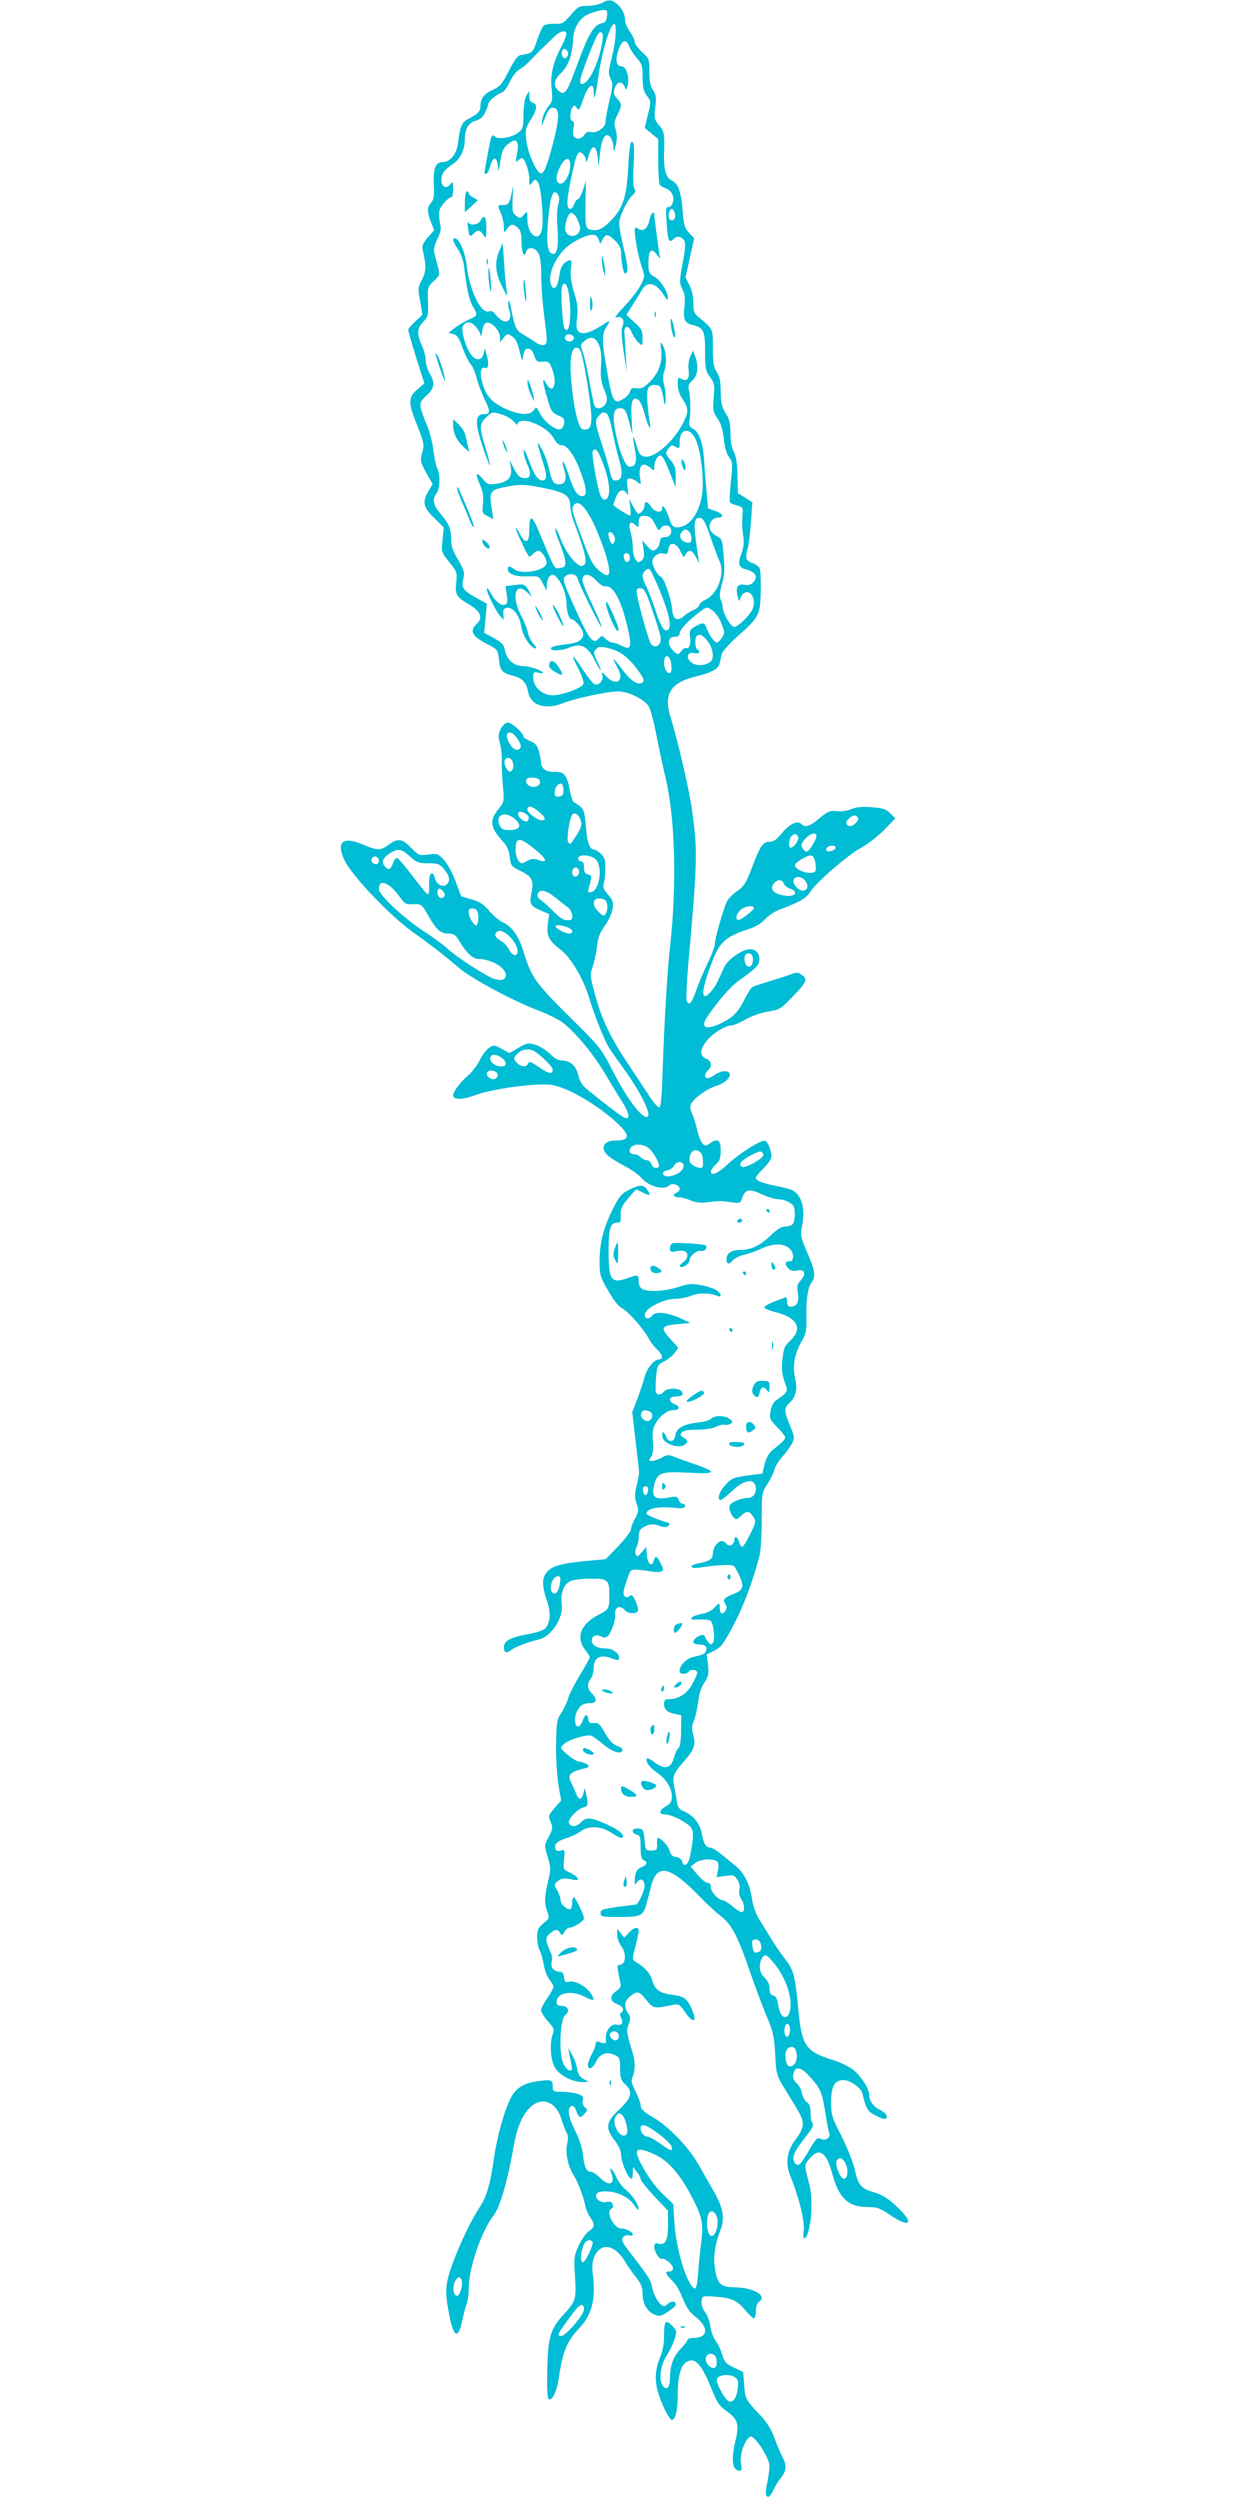 <?xml version="1.0" standalone="no"?>
<!DOCTYPE svg PUBLIC "-//W3C//DTD SVG 20010904//EN"
 "http://www.w3.org/TR/2001/REC-SVG-20010904/DTD/svg10.dtd">
<svg version="1.0" xmlns="http://www.w3.org/2000/svg"
 width="640pt" height="1280pt" viewBox="0 0 640 1280"
 preserveAspectRatio="xMidYMid meet">
<g transform="translate(0,1280) scale(0.1,-0.1)"
fill="#00bcd4" stroke="none">
<path d="M3080 12784 c-14 -7 -46 -14 -72 -14 -43 0 -49 -4 -86 -47 -37 -43
-44 -46 -83 -45 -23 1 -48 -3 -55 -9 -7 -6 -22 -39 -34 -75 -22 -65 -24 -67
-85 -76 -14 -2 -33 -28 -60 -81 -34 -68 -46 -81 -82 -97 -44 -20 -63 -44 -63
-83 0 -27 -14 -41 -62 -66 -34 -17 -42 -35 -53 -125 -8 -56 -40 -96 -79 -96
-36 0 -48 -30 -45 -115 3 -58 0 -78 -14 -93 -21 -23 -21 -45 -1 -99 l17 -42
-33 -37 c-25 -29 -30 -43 -26 -63 19 -79 18 -110 -3 -152 -21 -39 -22 -46 -10
-111 l12 -70 -36 -33 c-20 -19 -37 -38 -37 -44 0 -9 32 -116 67 -225 l16 -49
-36 -31 c-48 -40 -48 -68 0 -187 34 -86 36 -95 25 -136 -12 -42 -10 -47 20
-103 l33 -58 -24 -42 c-30 -53 -23 -79 36 -136 l45 -44 -6 -63 c-7 -63 -7 -63
34 -115 40 -50 41 -54 36 -104 -7 -63 0 -74 69 -115 57 -34 69 -67 35 -98 -38
-35 -23 -64 57 -104 50 -25 53 -30 58 -82 5 -52 16 -64 68 -78 52 -13 72 -34
81 -84 13 -68 86 -93 176 -58 67 26 230 61 286 61 51 0 134 -41 156 -77 9 -16
26 -80 38 -143 12 -63 33 -160 46 -215 51 -207 60 -555 25 -869 -14 -119 -30
-392 -38 -633 -5 -146 -9 -193 -19 -193 -7 0 -34 33 -59 73 -26 39 -69 104
-94 142 -99 146 -145 245 -181 387 -19 71 -19 80 -5 120 8 24 18 70 22 103 5
45 14 71 41 107 19 27 36 65 39 86 4 33 1 44 -25 73 -22 25 -27 39 -21 54 4
11 8 45 8 76 1 46 -3 59 -22 77 -13 12 -28 22 -34 22 -24 0 -37 35 -43 117 -6
72 -11 89 -29 104 -12 10 -26 19 -32 21 -6 2 -15 28 -21 58 -14 82 -30 101
-80 98 -42 -2 -68 17 -68 51 0 9 -5 33 -11 54 -8 30 -18 42 -45 53 -19 8 -34
18 -34 23 0 18 -59 71 -79 71 -13 0 -26 -12 -37 -31 -13 -26 -14 -39 -5 -73 7
-22 11 -63 10 -91 -1 -27 2 -86 6 -130 7 -79 7 -80 -24 -119 -47 -58 -41 -95
28 -169 17 -18 27 -43 31 -75 5 -44 8 -48 52 -70 61 -28 72 -50 60 -109 -13
-60 -8 -71 45 -94 l45 -19 -7 -49 c-8 -61 4 -87 65 -133 53 -40 121 -155 149
-256 19 -63 65 -183 92 -234 6 -13 40 -61 74 -108 110 -150 171 -287 112 -254
-35 20 -102 117 -159 229 -60 118 -63 122 -223 280 -173 171 -195 202 -235
334 -24 79 -62 131 -108 150 -16 7 -45 32 -66 56 -29 35 -49 48 -91 60 l-54
16 -28 76 c-16 43 -42 91 -60 110 -29 32 -34 34 -80 28 -46 -6 -49 -5 -88 34
-45 47 -68 51 -115 16 -42 -31 -56 -31 -132 1 -103 43 -138 15 -95 -79 36 -77
224 -276 341 -362 123 -89 158 -116 243 -188 66 -58 288 -176 420 -225 29 -11
73 -32 98 -47 57 -33 167 -161 230 -268 27 -45 66 -110 88 -144 46 -73 46
-108 0 -77 -25 16 -79 57 -174 134 -26 20 -40 42 -48 74 -12 50 -41 76 -84 76
-18 0 -39 12 -62 35 -19 19 -53 39 -74 46 -36 11 -43 9 -87 -16 l-46 -27 -40
22 c-36 20 -40 21 -63 6 -14 -9 -36 -38 -49 -65 -14 -27 -40 -61 -58 -76 -39
-33 -78 -84 -78 -102 0 -26 48 -25 117 1 84 31 302 61 382 52 73 -9 208 -83
314 -172 97 -83 101 -114 13 -114 -57 0 -74 -40 -33 -77 12 -11 50 -35 85 -53
35 -18 74 -46 87 -62 37 -43 115 -64 142 -37 14 14 53 2 53 -17 0 -8 -7 -17
-15 -20 -23 -9 -18 -24 9 -24 13 0 41 -7 62 -16 25 -11 52 -14 83 -10 59 8 76
8 129 0 40 -6 43 -5 53 25 15 42 37 46 100 16 30 -14 67 -25 82 -25 30 0 67
-16 79 -34 12 -18 9 -81 -4 -94 -7 -7 -24 -12 -39 -12 -19 0 -42 -15 -77 -49
-51 -49 -97 -71 -155 -71 -42 0 -67 -17 -67 -45 0 -30 11 -32 34 -6 10 10 34
22 54 26 20 4 60 18 88 31 70 33 130 29 156 -10 15 -21 9 -57 -8 -54 -24 4
-28 -17 -8 -36 11 -12 25 -15 45 -11 39 9 49 -18 19 -50 -18 -20 -21 -30 -15
-65 8 -45 -5 -70 -36 -70 -14 0 -19 7 -19 26 0 14 -3 24 -7 22 -5 -2 -32 -12
-61 -23 -28 -11 -51 -24 -49 -30 2 -5 28 -16 57 -23 113 -28 142 -84 76 -146
-29 -27 -34 -39 -40 -96 -5 -49 -2 -77 11 -114 19 -53 21 -50 -44 -96 -13 -9
-24 -31 -28 -55 -6 -38 -3 -44 34 -82 23 -23 41 -46 41 -52 0 -11 -12 -24 -63
-64 -19 -15 -33 -39 -42 -72 l-12 -50 -78 -10 c-70 -10 -81 -14 -111 -48 -32
-35 -45 -77 -24 -77 5 0 30 20 56 44 67 65 124 70 124 12 0 -28 -18 -46 -47
-46 -26 0 -75 -20 -85 -35 -9 -13 0 -45 18 -64 12 -13 17 -12 37 7 30 28 43
28 63 -3 16 -24 15 -28 -15 -90 -18 -36 -36 -65 -41 -65 -5 0 -12 11 -16 25
-7 26 -24 35 -24 11 0 -24 -26 -38 -40 -21 -7 8 -18 15 -25 15 -20 0 -45 -35
-45 -63 0 -29 -17 -41 -72 -51 -54 -10 -49 -30 5 -22 80 13 162 17 173 9 6 -4
20 -29 31 -54 24 -53 18 -71 -29 -89 -52 -21 -59 -29 -45 -51 9 -14 9 -24 1
-37 -14 -22 -29 -14 -29 16 1 28 -3 28 -29 -1 -13 -14 -39 -27 -63 -30 -22 -4
-45 -12 -51 -19 -8 -10 0 -12 36 -10 26 1 52 -1 59 -5 16 -11 26 -95 13 -113
-9 -13 -12 -13 -25 4 -8 10 -16 24 -18 30 -5 16 -57 -10 -57 -29 0 -10 10 -15
29 -15 33 0 44 -11 35 -34 -6 -15 -13 -18 -66 -30 -53 -12 -95 -86 -49 -86 11
0 23 5 26 10 9 15 45 12 45 -4 0 -7 -12 -34 -26 -60 -27 -48 -71 -76 -120 -76
-19 0 -24 -5 -24 -24 0 -29 17 -44 58 -52 l30 -6 -1 -79 c0 -53 -5 -83 -14
-90 -7 -6 -18 -29 -23 -50 -15 -53 -47 -61 -96 -24 -19 15 -38 25 -41 22 -11
-12 10 -44 47 -70 50 -33 80 -81 80 -125 0 -26 -6 -36 -30 -50 -37 -21 -39
-42 -5 -42 36 0 122 -46 136 -71 11 -21 9 -56 -8 -143 -9 -44 -31 -59 -40 -28
-3 13 -15 22 -31 24 -18 2 -28 11 -33 31 -7 25 -44 66 -60 67 -4 0 -6 -15 -5
-32 1 -30 -2 -33 -29 -33 -29 0 -30 2 -35 55 -5 51 -7 55 -32 58 -33 4 -40
-23 -8 -31 17 -4 20 -14 20 -65 0 -44 4 -61 15 -66 22 -8 18 -25 -9 -35 -26
-10 -36 -30 -36 -69 0 -24 1 -25 13 -7 18 23 37 11 37 -23 0 -22 -31 -89 -42
-93 -2 0 -43 -6 -93 -12 -79 -11 -90 -14 -90 -32 0 -19 7 -20 97 -20 110 0
123 6 139 71 6 21 16 60 22 85 31 121 96 107 252 -54 33 -34 79 -77 103 -95
58 -45 87 -100 148 -276 28 -83 69 -191 90 -241 33 -79 38 -103 43 -195 6
-103 7 -107 51 -178 84 -136 90 -147 90 -178 0 -20 -12 -46 -35 -76 -47 -60
-56 -123 -27 -193 42 -102 74 -234 67 -275 -8 -49 9 -54 23 -7 20 64 22 181 6
243 -27 99 -27 99 1 132 50 59 86 34 117 -80 32 -121 81 -168 178 -168 50 0
64 -5 116 -40 107 -72 128 -44 34 44 -44 41 -75 60 -114 71 -68 20 -82 36 -99
115 -8 36 -38 112 -67 170 -50 97 -54 110 -55 176 0 81 18 114 63 114 36 0 91
-40 98 -70 17 -75 27 -91 64 -110 47 -24 60 -25 60 -5 0 9 -15 23 -34 32 -33
15 -56 48 -56 79 0 29 -40 92 -77 123 -21 18 -66 40 -100 51 -151 47 -168 71
-187 275 -16 167 -23 190 -69 248 -18 23 -48 67 -67 98 -19 32 -48 78 -63 103
-17 27 -32 69 -37 104 -10 73 -38 130 -83 168 -86 72 -117 94 -130 94 -22 0
-35 21 -43 69 -8 51 -43 96 -90 116 -26 11 -34 21 -38 49 -3 20 -9 53 -13 73
-11 57 -6 71 38 122 63 71 73 96 59 146 -9 34 -9 48 3 77 8 19 18 63 22 96 4
40 16 75 32 98 21 32 23 43 18 90 l-7 53 40 20 c35 18 48 36 99 133 52 99 97
220 132 354 6 23 11 104 11 181 0 137 0 140 30 186 16 26 33 59 36 75 4 15 22
44 40 64 18 20 40 51 49 67 14 29 14 34 -10 91 -30 71 -31 91 -6 114 36 32 45
72 32 129 -15 63 -3 127 35 192 20 35 24 54 23 111 -3 94 6 159 25 186 24 33
20 60 -21 155 -35 82 -36 87 -25 143 16 89 -7 160 -58 179 -14 5 -52 14 -85
21 -66 13 -95 26 -95 40 0 5 18 27 40 49 22 22 40 48 40 59 0 32 -21 82 -35
82 -25 0 -130 -66 -185 -117 -55 -52 -90 -67 -90 -40 0 7 11 23 25 35 20 18
25 31 25 72 0 55 -15 64 -57 35 -19 -13 -23 -13 -36 0 -8 8 -20 38 -27 67 -6
29 -18 68 -26 85 -11 24 -12 38 -5 52 17 31 83 78 130 92 50 15 84 55 60 70
-16 10 -44 3 -74 -17 -11 -8 -25 -14 -32 -14 -18 0 -16 25 2 40 23 19 18 49
-10 60 -35 13 -32 51 7 95 32 38 95 75 124 75 10 0 42 14 72 31 31 17 81 35
116 40 58 9 64 13 130 82 70 73 74 86 33 111 -12 8 -26 7 -49 -3 -18 -7 -67
-23 -109 -35 -41 -13 -81 -26 -87 -30 -7 -4 -24 -31 -38 -59 -34 -68 -59 -94
-116 -123 -84 -42 -117 -27 -74 34 58 84 115 149 156 179 88 64 100 75 106 98
9 35 -12 65 -44 65 -42 0 -116 -51 -135 -94 -9 -20 -24 -51 -32 -70 -18 -37
-51 -76 -65 -76 -18 0 -10 49 25 146 46 130 73 156 201 198 31 10 64 30 82 50
17 19 52 42 79 51 96 35 132 57 153 91 31 48 195 190 260 224 30 16 82 56 115
89 l59 61 -26 26 c-22 22 -38 27 -95 31 -48 4 -79 1 -105 -10 -21 -9 -52 -13
-75 -10 -33 4 -44 -1 -87 -36 -49 -42 -73 -50 -93 -30 -20 20 -60 1 -99 -46
-28 -34 -43 -45 -65 -45 -33 0 -48 -22 -94 -145 -25 -65 -37 -84 -69 -106 -21
-14 -45 -38 -53 -52 -18 -36 -63 -191 -63 -220 0 -12 -16 -56 -36 -97 -20 -41
-47 -104 -59 -140 -23 -66 -38 -83 -49 -54 -4 9 0 94 8 188 47 534 48 573 21
775 -13 104 -71 356 -115 501 -31 106 6 164 124 194 91 22 125 41 131 71 3 14
8 35 11 48 3 12 38 51 78 87 113 100 119 112 121 233 1 56 -1 109 -6 118 -5 9
-22 22 -39 27 -32 12 -36 26 -21 78 5 17 12 76 16 131 l7 101 -37 24 -37 23
-2 90 c-1 62 -7 100 -19 122 -11 20 -17 55 -17 95 0 49 -5 72 -25 103 -20 32
-24 54 -25 110 0 53 -5 77 -20 100 -16 25 -20 47 -20 123 0 101 2 96 -74 159
-22 18 -26 30 -26 73 0 31 -8 66 -20 90 l-20 39 22 101 22 100 -26 28 c-21 22
-27 40 -32 102 -8 108 -22 147 -55 165 -33 16 -43 54 -41 144 3 97 1 109 -26
140 -24 29 -25 36 -19 91 6 50 4 65 -11 88 -14 20 -19 45 -19 94 0 65 -1 68
-37 101 -21 19 -38 42 -38 51 0 10 -11 34 -25 54 -14 20 -25 47 -25 60 0 30
-17 63 -44 84 -25 21 -42 21 -76 2z m28 -66 c-2 -24 -9 -34 -23 -36 -46 -9
-70 -49 -140 -241 -43 -116 -56 -132 -85 -106 -29 26 -25 56 14 93 36 34 56
91 60 167 3 66 34 115 86 136 25 9 55 17 68 18 20 1 23 -3 20 -31z m44 -96
c-1 -27 -11 -83 -21 -124 -17 -64 -17 -76 -5 -101 13 -24 12 -37 -6 -113 -11
-47 -20 -96 -20 -109 0 -28 -44 -59 -74 -51 -15 4 -25 -1 -34 -14 -14 -24 -47
-26 -56 -5 -3 8 -3 29 1 45 3 19 1 30 -6 30 -14 0 -14 50 0 70 9 13 12 13 22
-3 10 -15 15 -9 33 45 24 72 54 93 54 37 0 -56 9 -26 24 82 28 192 96 356 88
211z m-252 4 c0 -8 -10 -35 -23 -59 -44 -83 -60 -146 -53 -218 6 -61 5 -69
-18 -96 -13 -16 -27 -47 -30 -68 -3 -22 -3 -33 0 -25 29 76 38 91 58 88 31 -4
31 -49 1 -168 -32 -126 -51 -173 -67 -168 -23 7 -66 106 -73 168 -6 54 -4 65
17 98 36 55 43 88 18 95 -14 4 -20 14 -20 34 l-1 28 -14 -25 c-9 -15 -14 -54
-15 -97 0 -64 -3 -74 -25 -91 -33 -26 -101 -38 -120 -22 -18 15 -19 13 -40
-99 -18 -99 -17 -91 -5 -91 5 0 14 18 20 40 16 58 38 48 41 -18 1 -15 5 2 10
38 7 51 15 70 35 88 49 43 66 23 49 -58 -6 -29 -5 -33 6 -22 7 6 17 12 22 12
14 0 37 -67 37 -107 0 -35 1 -36 15 -17 14 18 16 18 29 1 16 -21 31 -187 21
-240 -14 -73 -75 -31 -75 51 0 44 0 44 -17 23 -17 -20 -20 -20 -40 -6 -19 14
-21 22 -18 93 4 66 3 70 -4 30 -12 -60 -17 -68 -47 -68 -28 0 -28 2 -9 -43 8
-20 15 -51 15 -69 0 -32 0 -32 16 -10 18 26 31 28 56 5 13 -11 18 -31 18 -67
0 -58 14 -91 23 -57 7 28 42 27 61 -1 11 -16 16 -47 17 -108 0 -47 4 -119 9
-160 4 -41 12 -103 16 -137 6 -53 4 -64 -10 -69 -9 -3 -28 2 -42 12 -14 11
-43 28 -63 40 -38 21 -44 33 -63 129 -6 33 -13 52 -16 42 -2 -10 1 -31 6 -47
14 -40 -5 -68 -36 -51 -11 6 -28 21 -36 32 -9 14 -21 19 -31 15 -41 -16 -100
103 -115 231 -7 69 -39 143 -61 143 -15 0 -10 -17 15 -55 14 -20 28 -57 31
-83 14 -119 28 -181 46 -211 26 -43 25 -48 -18 -66 -20 -9 -53 -28 -72 -42
l-35 -27 24 -6 c20 -5 30 -19 48 -70 13 -36 32 -74 42 -85 10 -11 24 -42 30
-70 7 -27 25 -76 41 -109 30 -61 30 -76 0 -76 -50 0 -52 -41 -7 -175 40 -118
47 -115 11 5 -32 106 -31 119 5 154 30 28 31 28 76 15 26 -8 55 -25 65 -38 11
-13 19 -19 19 -13 0 18 32 23 69 11 54 -18 98 -50 118 -86 12 -22 25 -33 40
-33 29 0 67 -56 99 -145 30 -83 31 -115 4 -115 -25 0 -42 28 -70 113 -12 38
-25 66 -28 63 -3 -3 1 -24 8 -46 14 -44 3 -70 -30 -70 -25 0 -36 18 -49 80 -7
30 -23 75 -37 100 -20 38 -23 40 -18 15 4 -16 15 -56 26 -89 20 -61 18 -86 -5
-86 -23 0 -43 31 -70 105 -16 43 -26 60 -26 45 0 -14 8 -44 19 -68 23 -51 17
-74 -19 -70 -19 2 -32 14 -49 48 l-23 45 7 -40 c7 -50 -15 -74 -77 -82 -39 -6
-44 -3 -70 28 -33 39 -37 23 -10 -37 13 -29 17 -55 14 -91 -5 -49 -4 -52 24
-66 l29 -15 -10 65 c-12 80 -6 86 93 104 60 10 80 9 172 -9 115 -23 139 -40
139 -96 1 -17 7 -49 16 -71 67 -183 75 -221 47 -232 -25 -10 -86 65 -113 139
-13 35 -25 58 -27 51 -2 -6 8 -40 23 -75 14 -35 27 -76 28 -93 1 -26 -3 -30
-27 -33 -30 -4 -23 -16 -103 175 -41 100 -54 104 -54 16 0 -65 -20 -71 -49
-15 -11 20 -20 34 -21 30 0 -14 63 -148 70 -148 4 0 13 7 20 15 7 8 19 15 26
15 18 0 47 -45 42 -66 -7 -36 -127 -57 -164 -29 -24 18 -34 19 -34 0 0 -24 42
-39 102 -36 57 2 57 2 77 -36 l20 -38 1 31 c0 17 7 38 16 45 14 11 20 10 40
-14 23 -27 44 -84 44 -123 0 -41 13 -84 25 -84 15 0 51 -40 59 -66 9 -29 -15
-52 -59 -59 -19 -3 -51 -7 -70 -10 -19 -3 -35 -10 -35 -15 0 -15 56 -12 95 4
59 25 94 8 131 -66 13 -26 26 -48 29 -48 3 0 -5 20 -17 45 -20 42 -21 46 -6
61 14 15 23 15 65 5 60 -15 100 -46 148 -111 27 -36 35 -54 27 -62 -21 -21
-60 2 -106 64 -49 66 -59 70 -24 9 38 -66 -6 -99 -59 -43 -22 24 -25 24 -19 6
8 -26 -17 -56 -40 -47 -8 3 -35 37 -60 75 -25 39 -47 68 -49 66 -3 -2 10 -31
27 -64 17 -33 29 -67 25 -76 -8 -21 -108 -58 -158 -58 -52 0 -99 43 -99 90 0
29 2 32 25 26 14 -4 25 -4 25 -1 0 12 -70 35 -105 35 -44 0 -81 33 -90 81 -5
28 -16 39 -56 62 l-50 27 7 75 7 74 -33 18 c-96 53 -100 59 -85 123 4 18 -4
41 -29 84 -27 43 -36 70 -36 102 0 56 -10 80 -54 133 -39 46 -44 74 -21 105
18 23 20 99 4 128 -7 12 -15 53 -20 92 -4 39 -19 96 -32 126 -13 30 -28 70
-32 88 -6 30 -3 37 29 67 41 38 45 65 16 113 -11 18 -20 48 -20 66 0 19 -9 53
-20 77 -27 59 -25 88 7 121 25 27 27 34 24 104 -2 73 -2 75 30 105 32 30 32
31 20 77 -7 26 -15 58 -18 70 -3 15 3 41 16 68 19 37 21 51 13 87 -5 24 -5 52
-1 63 9 24 46 64 59 64 6 0 10 19 10 43 -1 38 -2 40 -15 23 -19 -26 -45 -13
-45 22 0 33 12 50 59 82 38 27 61 73 61 127 0 53 19 85 56 95 22 6 37 18 48
42 9 19 16 38 16 43 0 14 42 50 66 57 12 4 31 27 44 57 14 29 35 56 50 64 14
7 44 32 65 56 22 23 50 51 63 63 12 12 35 33 50 48 29 30 62 37 62 14z m177
-75 c-22 -97 -67 -181 -98 -181 -17 0 -9 33 32 139 46 117 57 137 72 122 6 -6
4 -35 -6 -80z m144 12 c5 -14 23 -41 39 -60 27 -30 30 -41 30 -99 0 -51 5 -71
22 -94 22 -30 22 -31 5 -98 l-16 -67 34 -28 35 -29 0 -111 c0 -62 4 -117 8
-123 4 -6 17 -14 30 -18 12 -4 27 -16 33 -28 14 -26 3 -68 -18 -68 -14 0 -15
-11 -10 -79 6 -93 12 -108 34 -86 18 19 42 16 56 -7 8 -11 6 -44 -8 -116 -17
-93 -17 -101 -1 -133 13 -25 15 -47 10 -91 -7 -65 1 -82 44 -93 55 -13 62 -29
62 -135 0 -87 2 -99 25 -130 23 -32 25 -40 19 -105 -5 -64 -4 -73 19 -107 18
-25 27 -57 33 -104 4 -43 14 -79 27 -95 18 -25 19 -34 9 -126 -5 -54 -8 -101
-5 -105 2 -4 18 -11 36 -16 29 -8 32 -12 29 -43 -4 -52 -3 -70 4 -117 4 -29 1
-57 -10 -86 -20 -51 -14 -72 22 -81 52 -13 66 -40 36 -69 -9 -9 -25 -14 -37
-11 -37 9 -51 -8 -42 -51 7 -35 8 -37 16 -16 19 51 69 34 69 -24 0 -26 -10
-45 -41 -79 -23 -25 -50 -45 -59 -45 -19 0 -60 71 -60 104 0 9 -5 26 -10 36
-7 14 -6 36 6 78 13 46 15 79 9 146 -6 82 -8 87 -35 101 -16 8 -31 24 -35 35
-9 29 12 60 41 60 36 0 26 21 -17 35 l-34 12 -7 84 c-5 46 -10 118 -13 159 -5
92 -25 148 -56 164 -19 10 -23 18 -19 42 7 45 6 115 -2 152 -6 27 -4 36 17 54
28 24 33 75 14 125 l-11 28 -14 -30 c-7 -16 -11 -46 -9 -65 7 -47 -6 -66 -34
-51 -20 11 -21 9 -21 -27 0 -25 9 -52 25 -76 31 -45 31 -65 4 -119 -49 -96
-144 -181 -196 -175 -23 3 -30 11 -44 58 -20 65 -23 55 -8 -23 12 -60 4 -87
-28 -87 -20 0 -51 75 -70 169 -19 95 -13 131 21 131 26 0 32 -10 51 -85 l13
-50 -4 80 c-6 89 4 117 33 99 10 -6 24 -37 33 -72 16 -63 37 -100 27 -47 -3
17 -9 62 -12 101 -7 78 3 98 47 92 19 -2 24 -12 33 -58 8 -50 10 -52 13 -21 2
19 -1 54 -7 77 -8 29 -8 51 -1 69 15 38 12 106 -6 135 -15 24 -15 24 -9 -18 8
-64 -11 -120 -56 -165 -32 -32 -44 -38 -68 -35 -24 3 -31 0 -35 -16 -3 -12
-19 -30 -37 -40 -45 -27 -54 -12 -80 139 -27 149 -28 195 -5 230 24 36 20 38
-21 10 -58 -38 -100 -50 -119 -34 -13 10 -15 25 -9 74 5 47 1 75 -16 130 -15
49 -20 84 -16 117 7 52 3 56 -30 33 -16 -11 -24 -31 -29 -65 -8 -61 -29 -84
-43 -47 -18 47 22 141 80 191 47 40 120 72 145 62 9 -3 18 -15 21 -27 6 -20 6
-20 17 2 16 33 28 33 64 -2 22 -22 32 -41 32 -63 0 -46 12 -106 20 -106 18 0
17 32 -6 126 -13 54 -24 113 -24 130 0 35 41 120 69 145 14 12 16 20 9 33 -6
11 -8 58 -4 120 4 55 3 107 -2 114 -14 20 -20 -13 -27 -148 -8 -133 -29 -192
-90 -252 -43 -43 -66 -52 -101 -44 -27 7 -28 13 -26 161 l2 90 -15 -47 c-9
-27 -20 -48 -26 -48 -5 0 -14 -11 -19 -25 -5 -14 -14 -25 -19 -25 -21 0 -21
42 0 141 23 114 34 149 47 149 15 0 32 -24 33 -44 0 -12 6 -1 12 24 17 63 40
61 47 -5 l5 -50 7 69 c9 82 30 114 54 82 8 -11 15 -34 15 -50 1 -28 2 -27 12
12 7 30 7 54 -1 79 -9 30 -8 42 9 74 24 48 24 57 -2 85 -17 18 -19 28 -12 51
12 35 36 41 50 11 10 -22 10 -22 18 10 8 37 -10 92 -30 92 -26 0 -35 25 -24
66 19 67 42 83 60 37z m-314 -29 c8 -22 -15 -44 -26 -25 -10 16 -4 41 10 41 5
0 12 -7 16 -16z m13 -580 c0 -43 -27 -94 -49 -94 -26 0 -28 37 -5 83 27 53 54
58 54 11z m-62 -202 c-6 -21 -8 -70 -4 -113 7 -87 0 -139 -20 -139 -30 0 -38
46 -28 169 11 127 26 169 50 136 9 -12 9 -26 2 -53z m597 -43 c9 -26 -10 -48
-26 -32 -12 12 -3 53 11 53 5 0 12 -9 15 -21z m-500 -29 c8 -16 15 -38 15 -48
0 -40 -51 -55 -72 -22 -14 21 8 100 27 100 8 0 21 -13 30 -30z m-43 -381 c17
-112 4 -221 -22 -180 -10 16 -20 183 -13 211 9 33 27 17 35 -31z m-473 -175
c12 -15 22 -34 22 -43 1 -9 5 2 8 24 4 27 12 41 23 43 25 5 68 -42 68 -74 l0
-26 19 23 c17 22 20 22 43 7 17 -11 28 -33 38 -75 14 -57 14 -57 19 -23 5 26
11 35 25 35 13 0 23 -11 31 -35 11 -31 15 -35 44 -32 28 3 33 -1 46 -32 32
-77 7 -145 -29 -78 -22 39 -19 8 6 -77 19 -66 25 -75 55 -88 29 -11 34 -18 31
-41 -2 -16 -10 -28 -21 -30 -25 -5 -85 43 -104 84 -16 32 -17 33 -30 14 -20
-29 -76 -25 -149 9 -68 32 -97 66 -115 133 -14 51 -7 83 16 74 17 -6 19 29 5
74 l-7 25 -8 -27 c-8 -33 -34 -37 -59 -9 -28 31 -58 129 -46 151 15 28 45 25
69 -6z m499 -51 c5 -17 -26 -29 -40 -15 -6 6 -7 15 -3 22 9 14 37 9 43 -7z
m129 -40 c10 -26 14 -58 10 -108 -3 -55 0 -80 16 -118 16 -39 18 -53 9 -72
-12 -25 -45 -34 -57 -15 -4 6 -15 60 -26 121 -11 61 -26 129 -34 152 -14 40
-14 43 6 60 34 28 58 22 76 -20z m-88 -50 c15 -57 40 -209 47 -288 7 -76 -5
-101 -43 -93 -21 4 -46 109 -58 245 -10 109 0 173 25 173 14 0 22 -11 29 -37z
m128 -301 c7 -4 19 -44 28 -87 8 -44 24 -111 35 -149 21 -74 15 -106 -19 -106
-14 0 -21 10 -26 37 -4 20 -22 84 -41 141 -39 120 -40 129 -17 154 18 20 23
21 40 10z m457 -137 c23 -54 39 -180 33 -254 -9 -110 -64 -191 -130 -191 -22
0 -28 8 -42 50 -17 50 -35 74 -35 46 0 -25 -38 -19 -56 9 -19 29 -34 32 -34 7
0 -18 -18 -42 -32 -42 -4 0 -16 17 -27 38 l-19 37 5 -42 c3 -24 3 -43 -1 -43
-9 0 -86 49 -86 55 0 3 7 21 14 40 16 38 39 45 55 18 8 -13 9 -5 4 30 -5 41
-3 47 12 47 10 0 27 -8 38 -17 20 -18 20 -17 14 20 -10 65 14 87 55 50 17 -15
18 -15 18 9 0 13 6 33 14 44 20 26 30 14 66 -77 l29 -74 1 54 c0 42 -5 59 -25
83 -29 34 -30 38 -11 64 13 16 18 17 35 6 20 -11 21 -10 21 27 0 71 56 75 84
6z m-472 -130 c33 -89 36 -167 6 -173 -11 -2 -19 8 -27 30 -18 57 -43 207 -36
219 14 21 30 0 57 -76z m-65 -271 c18 -32 46 -100 63 -149 45 -135 39 -169
-23 -116 -35 32 -44 48 -101 203 -40 108 -42 118 -24 136 19 19 49 -7 85 -74z
m327 -28 c15 -32 20 -36 28 -22 11 20 44 21 52 1 9 -24 -4 -45 -29 -45 -18 0
-24 -6 -27 -26 -2 -15 -11 -32 -21 -38 -15 -9 -23 -6 -43 18 l-26 29 7 -45 c5
-35 3 -47 -10 -58 -15 -12 -19 -12 -31 5 -8 10 -14 37 -14 59 0 23 -5 58 -11
79 -13 47 -4 64 22 41 18 -16 19 -16 19 8 0 32 8 40 40 36 18 -2 30 -14 44
-42z m282 -61 c17 -49 38 -107 48 -128 29 -64 -9 -168 -71 -197 -18 -8 -33
-21 -33 -28 0 -7 -12 -18 -27 -24 -16 -7 -38 -20 -50 -31 -34 -30 -57 -19 -61
28 -4 56 -41 165 -58 172 -17 6 -44 54 -44 77 0 25 31 48 56 42 19 -5 23 -2
26 21 4 39 37 37 58 -2 8 -16 16 -32 18 -35 2 -3 8 3 13 13 15 26 33 21 52
-15 l17 -33 -6 40 c-25 160 -24 198 10 193 17 -2 27 -21 52 -93z m-108 23 c7
-7 12 -23 12 -36 0 -18 -5 -23 -21 -20 -31 4 -46 32 -30 52 16 19 23 20 39 4z
m-380 -42 c-2 -12 -7 -21 -12 -21 -11 0 -27 51 -18 59 10 11 33 -18 30 -38z
m77 -91 c0 -10 -5 -20 -11 -22 -13 -4 -27 24 -18 38 9 15 29 4 29 -16z m154
-171 c47 -116 62 -186 41 -199 -19 -12 -36 14 -64 101 -15 45 -36 98 -46 120
-11 21 -20 45 -20 54 0 19 21 41 34 37 6 -2 30 -53 55 -113z m-422 65 c9 -35
123 -264 123 -248 0 9 -23 62 -50 119 -28 57 -50 113 -48 124 5 33 36 31 70
-6 17 -18 37 -32 45 -30 40 9 81 -64 114 -201 26 -111 21 -129 -29 -103 -17 9
-38 16 -47 16 -8 0 -24 9 -34 19 -17 17 -21 18 -32 5 -31 -38 -51 -14 -128
159 -51 111 -60 141 -51 152 19 23 61 19 67 -6z m373 -134 c54 -157 59 -178
49 -197 -11 -21 -32 -23 -46 -5 -13 16 -73 236 -73 265 0 18 5 23 21 20 17 -2
27 -20 49 -83z m323 -35 c14 -11 33 -40 42 -65 16 -42 16 -46 1 -70 -9 -14
-20 -25 -25 -25 -12 0 -36 32 -51 68 -14 37 -18 38 -60 15 -28 -16 -31 -22
-27 -54 5 -39 -3 -62 -21 -57 -6 2 -17 -6 -25 -17 -13 -17 -17 -17 -31 -5 -42
34 -42 80 0 80 16 0 24 6 24 18 0 18 47 68 104 110 35 27 37 27 69 2z m-29
-154 c28 -37 34 -87 14 -104 -28 -21 -74 -23 -98 -4 -31 25 -21 57 15 48 25
-6 35 7 15 19 -11 7 -14 58 -3 68 14 14 32 6 57 -27z m-188 -110 c3 -19 3 -40
-1 -46 -12 -20 -35 10 -35 46 0 46 27 46 36 0z m-783 -394 c14 -24 17 -36 9
-44 -16 -16 -39 -3 -57 32 -30 58 15 69 48 12z m-27 -116 c6 -26 -1 -46 -16
-46 -14 0 -32 40 -26 56 9 23 35 16 42 -10z m139 -101 c0 -25 -46 -33 -64 -11
-19 22 -4 38 32 34 24 -2 32 -8 32 -23z m120 -41 c0 -22 -5 -30 -22 -32 -18
-3 -23 1 -23 20 0 26 18 50 35 45 5 -2 10 -17 10 -33z m-126 -110 c34 -28 39
-44 15 -44 -23 0 -74 39 -74 56 0 22 25 17 59 -12z m-53 -25 c3 -6 1 -16 -5
-22 -14 -14 -57 25 -47 42 8 12 39 0 52 -20z m269 -26 c5 -23 -3 -42 -52 -112
-2 -3 -8 0 -13 5 -12 12 7 136 23 146 15 9 34 -7 42 -39z m-339 14 c38 -33 27
-57 -26 -57 -33 0 -42 4 -52 24 -24 55 27 76 78 33z m1748 -18 c-19 -22 -39
-24 -50 -7 -4 6 3 19 16 30 17 14 26 16 37 7 11 -10 11 -15 -3 -30z m-297 -74
c5 -16 -22 -55 -39 -55 -12 0 -10 44 4 58 16 16 27 15 35 -3z m93 3 c0 -18
-38 -78 -49 -78 -15 0 -33 29 -25 42 24 43 74 67 74 36z m-1452 -58 c73 -57
83 -82 25 -62 -21 7 -35 5 -56 -7 -27 -15 -29 -15 -43 3 -8 11 -14 36 -14 56
0 63 18 66 88 10z m1550 -2 c-5 -15 -48 -24 -48 -10 0 14 12 22 33 22 10 0 17
-5 15 -12z m-2179 -43 c34 -31 45 -35 94 -35 49 0 58 -3 81 -31 29 -34 33 -61
12 -78 -20 -17 -52 1 -60 34 -12 46 -31 22 -29 -34 2 -33 -1 -51 -8 -49 -6 2
-40 44 -77 93 -37 49 -72 90 -78 92 -7 2 -17 -10 -22 -27 -12 -32 -21 -37 -40
-18 -21 21 -13 45 21 67 44 29 61 26 106 -14z m-159 -20 c0 -19 -13 -25 -29
-15 -19 11 -6 41 14 34 8 -3 15 -12 15 -19z m1110 5 c38 -38 20 -160 -24 -168
-15 -3 -18 0 -12 19 18 66 18 66 -3 72 -16 4 -21 13 -21 36 0 21 -5 31 -15 31
-8 0 -15 7 -15 15 0 23 66 19 90 -5z m1124 -15 c4 -20 4 -40 1 -45 -15 -24
-105 2 -105 31 0 12 60 49 81 49 11 0 19 -12 23 -35z m-1209 -51 c0 -10 -8
-20 -17 -22 -18 -3 -26 27 -11 42 12 11 28 0 28 -20z m1159 -45 c17 -25 11
-49 -14 -49 -23 0 -54 36 -47 55 9 22 43 19 61 -6z m-110 -15 c3 -8 17 -19 31
-24 53 -20 19 -48 -41 -33 -49 11 -64 35 -40 62 19 21 41 19 50 -5z m-2020 -9
c13 -9 36 -34 52 -56 23 -33 33 -40 58 -39 52 3 55 2 86 -53 43 -77 65 -97
105 -97 28 0 37 -6 56 -37 36 -61 70 -93 99 -93 64 0 140 -45 140 -82 0 -25
-23 -32 -62 -19 -41 14 -191 111 -238 155 -19 18 -75 59 -125 91 -102 68 -225
183 -225 212 0 36 17 42 54 18z m276 -30 c9 -11 10 -19 2 -27 -14 -14 -32 -1
-32 23 0 23 13 25 30 4z m569 -27 c22 -18 51 -41 65 -51 27 -19 36 -66 14 -68
-30 -3 -45 5 -84 44 -22 23 -51 49 -64 58 -16 10 -21 21 -17 32 10 26 41 20
86 -15z m265 -24 c9 -22 7 -47 -4 -64 -7 -12 -13 -11 -34 10 -25 23 -33 50
-19 63 12 13 51 7 57 -9z m756 -33 c0 -11 -65 -61 -79 -61 -18 0 -12 29 9 50
20 20 70 28 70 11z m-1412 -34 c2 -16 1 -36 -3 -45 -6 -15 -9 -14 -26 7 -10
13 -19 34 -19 48 0 20 4 24 23 21 16 -2 23 -11 25 -31z m472 -72 c15 -9 12
-25 -5 -25 -24 0 -76 30 -70 40 5 8 52 -1 75 -15z m-300 -52 c32 -36 41 -83
15 -83 -8 0 -21 13 -30 30 -8 16 -25 35 -38 41 -29 16 -38 31 -26 45 15 18 46
5 79 -33z m1235 -108 c0 -39 -31 -48 -41 -11 -7 30 2 48 24 44 11 -2 17 -13
17 -33z m-1122 -466 c31 -16 97 -81 97 -95 0 -26 -20 -23 -69 11 -42 29 -52
33 -57 20 -8 -21 -37 -19 -59 5 -15 17 -16 22 -4 36 25 31 60 39 92 23z m-165
-35 c28 -19 29 -44 1 -44 -32 0 -59 19 -59 40 0 24 27 26 58 4z m-20 -85 c2
-9 -5 -19 -14 -23 -21 -8 -50 17 -39 34 10 16 49 8 53 -11z m770 -375 c25 -17
65 -88 55 -98 -13 -12 -32 -5 -38 14 -3 11 -14 20 -24 20 -10 0 -24 7 -31 15
-7 8 -21 15 -31 15 -24 0 -33 18 -19 35 16 20 60 19 88 -1z m270 -26 c14 -14
16 -78 3 -78 -28 0 -61 21 -61 39 0 47 30 67 58 39z m320 -11 c3 -17 -93 -71
-109 -61 -20 12 -7 30 39 55 52 29 65 30 70 6z m-408 -57 c0 -24 -38 -50 -76
-53 -35 -2 -41 26 -6 31 12 2 27 12 32 23 14 26 50 25 50 -1z m169 -3559 c10
-6 12 -19 7 -46 l-7 -36 45 6 c40 6 46 5 61 -19 11 -17 15 -35 11 -51 -4 -16
-1 -34 9 -48 18 -26 20 -67 2 -67 -7 0 -28 13 -47 30 -19 16 -40 29 -46 30
-24 0 -64 42 -64 66 0 16 -6 24 -17 24 -10 0 -33 19 -52 42 l-35 41 23 18 c24
20 86 25 110 10z m227 -427 c4 -17 2 -29 -7 -35 -22 -14 -34 -5 -37 29 -3 27
0 32 17 32 14 0 23 -9 27 -26z m68 -97 c46 -57 76 -126 83 -190 9 -98 -48
-118 -63 -22 -4 31 -11 45 -25 48 -14 4 -19 14 -19 37 0 20 -9 39 -25 54 -27
25 -32 63 -15 97 15 28 24 24 64 -24z m81 -342 c0 -32 -21 -46 -27 -18 -6 27
3 54 16 50 6 -2 11 -16 11 -32z m29 -101 c15 -40 0 -84 -31 -84 -16 0 -27 43
-19 75 7 28 40 34 50 9z m69 -133 c58 -64 65 -81 82 -183 8 -54 18 -104 21
-111 8 -22 -21 -40 -44 -28 -17 9 -24 2 -57 -54 -20 -36 -43 -69 -50 -75 -18
-15 -39 14 -31 43 5 21 19 43 85 128 13 17 17 30 10 40 -5 8 -9 32 -9 54 0 28
-6 44 -19 52 -10 6 -21 27 -25 45 -3 19 -15 41 -26 51 -21 17 -24 34 -14 61
10 27 40 18 77 -23z m187 -450 c15 -36 10 -76 -10 -76 -17 0 -45 68 -37 90 10
24 34 17 47 -14z"/>
<path d="M2380 11766 l0 -53 34 31 33 31 -23 13 c-13 7 -24 17 -24 22 0 6 -4
10 -10 10 -5 0 -10 -24 -10 -54z"/>
<path d="M2460 11670 c-12 -22 -55 -27 -64 -7 -3 6 -3 -6 0 -28 7 -49 9 -51
29 -31 22 21 31 20 49 -6 15 -21 16 -20 16 35 0 59 -11 72 -30 37z"/>
<path d="M2557 11516 c-25 -57 -22 -112 13 -181 29 -58 30 -59 24 -20 -4 22
-10 85 -13 140 l-7 100 -17 -39z"/>
<path d="M2492 11460 c0 -14 2 -19 5 -12 2 6 2 18 0 25 -3 6 -5 1 -5 -13z"/>
<path d="M2501 11389 c1 -24 5 -57 9 -74 5 -18 6 -2 3 40 -6 79 -14 101 -12
34z"/>
<path d="M2681 11334 c1 -21 5 -52 9 -69 5 -19 6 -6 3 35 -6 73 -14 94 -12 34z"/>
<path d="M2230 10990 c0 -14 48 -153 49 -140 1 19 -25 104 -38 128 -6 9 -10
15 -11 12z"/>
<path d="M2320 10621 c0 -39 19 -78 55 -111 l28 -25 -7 30 c-4 17 -10 42 -13
57 -3 14 -18 39 -34 54 l-29 28 0 -33z"/>
<path d="M2576 10530 c3 -14 11 -32 16 -40 6 -10 7 -7 2 10 -3 14 -11 32 -16
40 -6 10 -7 7 -2 -10z"/>
<path d="M2341 10301 c-1 -8 12 -44 28 -80 16 -36 34 -79 40 -95 7 -16 14 -26
17 -24 4 5 -22 70 -76 193 -5 12 -9 14 -9 6z"/>
<path d="M2470 10028 c0 -18 27 -44 37 -34 4 4 -3 16 -15 29 -18 17 -22 18
-22 5z"/>
<path d="M2621 9803 l-33 -4 7 -45 c5 -35 3 -45 -10 -50 -19 -8 -51 19 -72 59
-8 16 -17 26 -20 24 -7 -8 40 -107 65 -137 l21 -25 -2 30 c-2 23 3 31 18 33
32 4 65 -38 74 -97 8 -50 49 -111 75 -111 5 0 0 10 -12 23 -12 13 -25 38 -29
57 -3 19 -19 59 -35 88 -50 95 -31 176 29 121 l26 -24 -17 33 c-10 19 -23 31
-34 30 -9 0 -32 -3 -51 -5z"/>
<path d="M2831 9700 c0 -8 13 -40 30 -70 16 -30 27 -44 23 -30 -9 36 -53 118
-53 100z"/>
<path d="M2741 9695 c0 -5 8 -26 19 -45 11 -19 19 -30 19 -25 0 6 -8 26 -19
45 -11 19 -19 31 -19 25z"/>
<path d="M2814 9405 c-8 -19 2 -32 37 -50 34 -18 35 -14 12 26 -20 34 -42 44
-49 24z"/>
<path d="M3326 11676 c-9 -45 -31 -64 -57 -48 -17 11 -19 9 -19 -11 0 -38 20
-139 37 -187 15 -44 15 -48 -7 -90 -13 -25 -50 -74 -84 -109 -33 -35 -53 -61
-42 -57 29 10 46 -10 34 -42 -8 -19 -6 -56 5 -132 l16 -105 -5 85 c-2 47 -6
98 -7 114 -3 42 21 44 37 4 8 -18 24 -42 35 -52 21 -19 21 -19 21 24 0 37 -5
47 -42 80 l-41 38 34 54 c19 29 39 62 45 72 27 50 74 39 114 -27 14 -22 20
-27 20 -14 0 32 -37 92 -69 110 -29 17 -31 22 -31 72 0 62 15 78 41 44 l19
-24 -5 30 c-7 42 -25 185 -25 196 0 24 -19 5 -24 -25z"/>
<path d="M3082 11465 c0 -16 4 -41 8 -55 l8 -25 0 25 c0 14 -4 39 -8 55 l-8
30 0 -30z"/>
<path d="M3021 11245 c0 -38 2 -45 9 -28 5 12 5 34 0 50 -7 24 -8 21 -9 -22z"/>
<path d="M3352 11190 c0 -14 2 -19 5 -12 2 6 2 18 0 25 -3 6 -5 1 -5 -13z"/>
<path d="M3435 11135 c3 -27 10 -54 16 -60 7 -7 8 2 3 30 -11 65 -25 87 -19
30z"/>
<path d="M2701 10840 c0 -14 8 -43 19 -65 17 -35 18 -36 13 -10 -3 17 -12 46
-19 65 -11 30 -13 32 -13 10z"/>
<path d="M3490 10435 c0 -11 5 -27 10 -35 8 -12 10 -12 10 5 0 11 -5 27 -10
35 -8 12 -10 12 -10 -5z"/>
<path d="M3106 9693 c11 -46 46 -123 56 -123 11 0 4 23 -28 96 -26 59 -38 70
-28 27z"/>
<path d="M3220 6708 c-39 -20 -50 -34 -82 -98 -48 -95 -68 -174 -68 -268 0
-69 3 -80 43 -149 27 -49 53 -81 73 -92 32 -17 111 -107 137 -157 8 -16 27
-40 41 -53 29 -27 34 -51 11 -51 -26 0 -63 -45 -75 -91 -6 -24 -23 -74 -37
-112 l-26 -67 17 -148 c10 -81 18 -152 18 -159 1 -7 -5 -37 -12 -68 -11 -45
-11 -62 -1 -93 12 -34 11 -43 -8 -78 -12 -21 -21 -46 -21 -56 0 -9 -29 -47
-64 -84 l-65 -67 -98 -9 c-125 -12 -170 -24 -199 -53 -30 -30 -31 -72 -4 -150
21 -61 19 -105 -5 -139 -9 -12 -40 -23 -92 -33 -92 -17 -123 -34 -123 -68 0
-28 15 -32 39 -12 18 15 90 42 137 52 65 13 130 111 120 181 -7 55 9 101 43
118 15 8 59 13 104 13 91 1 97 -5 97 -89 0 -64 -4 -70 -56 -96 -90 -46 -117
-115 -69 -178 14 -18 25 -36 25 -39 0 -4 -23 -45 -51 -92 -28 -46 -55 -100
-61 -120 -5 -20 -21 -53 -34 -73 -23 -34 -25 -48 -27 -161 -1 -68 5 -161 12
-206 l14 -82 -32 -36 c-35 -40 -36 -44 -19 -79 9 -22 7 -33 -12 -70 -24 -44
-24 -44 -6 -102 16 -55 17 -64 2 -127 -19 -82 -20 -110 -4 -155 12 -32 11 -35
-20 -60 -27 -23 -32 -34 -32 -70 0 -24 6 -55 14 -70 7 -15 16 -47 20 -71 4
-24 15 -56 25 -70 10 -14 21 -31 24 -37 4 -6 -9 -33 -28 -60 -19 -27 -35 -57
-35 -66 0 -10 16 -35 35 -57 31 -34 34 -42 25 -66 -16 -41 -12 -126 8 -165 20
-42 89 -80 142 -80 l35 1 -27 14 c-18 10 -28 26 -33 52 -3 21 -15 54 -26 73
l-20 35 7 -35 c3 -19 8 -45 11 -58 9 -38 -26 -27 -44 15 -23 55 -15 227 11
246 26 19 14 47 -19 47 -18 0 -25 5 -25 19 0 48 74 63 143 28 50 -26 57 -22
31 18 -23 35 -80 66 -109 59 -20 -5 -24 -2 -27 22 -2 21 -9 28 -26 29 -29 2
-44 23 -37 52 3 13 1 31 -3 40 -5 10 -14 32 -20 50 -8 27 -7 34 12 52 27 25
42 26 54 4 9 -14 11 -14 21 5 7 12 18 22 26 22 21 0 75 34 75 48 0 16 -40 101
-51 108 -5 3 -9 -8 -9 -25 0 -16 -4 -32 -8 -35 -15 -9 -52 24 -52 46 0 11 -8
33 -17 49 -16 26 -16 30 -2 44 18 18 42 22 82 11 41 -10 31 14 -15 36 -35 17
-35 17 -30 69 5 49 4 51 -17 44 -15 -4 -23 -2 -27 9 -9 23 10 41 57 55 23 7
55 22 71 34 42 31 105 28 157 -6 42 -28 61 -33 61 -19 0 16 -34 40 -94 66 -70
31 -97 33 -121 6 -22 -24 -53 -26 -62 -4 -7 19 42 72 74 80 24 6 26 16 14 69
l-7 30 -7 -27 c-4 -16 -12 -28 -17 -28 -6 0 -15 12 -21 28 -6 15 -17 40 -25
56 -19 37 -6 53 54 68 41 10 43 12 27 25 -11 7 -28 13 -39 13 -12 1 -39 17
-60 36 -39 34 -40 35 -20 53 23 24 118 52 142 44 9 -4 37 -24 62 -45 47 -39
90 -52 97 -30 3 7 -8 17 -27 23 -22 8 -40 27 -62 65 -26 47 -34 54 -57 52 -20
-2 -27 2 -29 20 -5 30 -15 28 -29 -8 -6 -16 -16 -30 -22 -30 -19 0 -23 47 -7
78 16 32 34 42 72 42 30 0 32 22 4 50 -24 24 -25 49 -5 76 8 10 15 36 15 57 0
48 33 67 84 49 41 -15 46 -15 46 1 0 23 -35 47 -69 47 -43 0 -71 16 -71 41 0
24 22 34 48 20 14 -7 23 -7 34 2 16 13 41 84 38 107 -6 42 24 56 50 25 14 -17
56 -20 66 -4 3 6 -2 28 -11 50 -15 31 -21 37 -32 27 -10 -8 -17 -8 -25 0 -9 9
-7 27 9 74 20 61 22 63 54 61 19 -1 51 -5 71 -9 21 -3 45 -4 53 0 13 5 13 10
-2 41 -19 40 -28 44 -36 14 -9 -35 -32 -16 -35 29 l-3 42 -24 -28 c-20 -23
-24 -25 -30 -10 -4 9 -2 25 4 37 6 11 11 32 11 48 0 37 9 49 44 63 21 8 37 7
62 -2 26 -9 37 -9 46 0 9 9 8 12 -3 16 -54 16 -109 39 -109 46 0 28 67 40 164
28 17 -2 31 2 33 10 3 6 -2 12 -10 12 -9 0 -19 9 -22 20 -6 18 -12 20 -43 14
-75 -15 -95 -3 -85 51 9 47 21 64 51 72 25 7 46 7 189 0 29 -1 53 2 54 8 0 5
-35 22 -78 36 -43 15 -93 33 -111 40 -29 12 -37 12 -63 -4 -17 -9 -40 -17 -50
-17 -18 0 -19 2 -6 21 11 15 13 37 10 78 -4 41 -1 66 11 88 20 40 62 73 92 73
33 0 39 18 10 30 -36 13 -34 40 2 40 35 0 45 9 31 27 -15 18 -74 17 -89 -2
-15 -18 -36 -20 -42 -2 -2 6 -2 41 1 76 6 60 8 64 40 80 19 9 43 28 54 43 l20
27 -42 47 c-52 56 -46 67 42 75 l62 5 -50 24 c-66 30 -126 37 -144 16 -20 -24
-43 -20 -39 6 4 31 98 78 155 78 24 0 61 7 83 16 39 16 92 15 133 -1 25 -11
21 12 -6 30 -13 8 -48 20 -78 25 -47 9 -65 7 -118 -10 -69 -22 -151 -26 -182
-10 -12 7 -19 21 -19 40 0 35 -3 35 -60 15 -82 -29 -95 -9 -94 152 1 107 10
133 45 133 15 0 19 7 17 39 -1 31 6 47 38 85 21 25 40 46 42 46 1 0 17 -7 33
-16 37 -19 44 -15 23 14 -19 28 -39 28 -94 0z m104 -1134 c21 -8 20 -40 -1
-48 -21 -8 -48 17 -40 38 7 17 16 19 41 10z m-6 -406 c-2 -13 -7 -23 -13 -23
-5 0 -11 10 -13 23 -2 15 2 22 13 22 11 0 15 -7 13 -22z m-451 -475 c-7 -41
-20 -59 -36 -49 -25 16 -4 86 26 86 12 0 14 -7 10 -37z"/>
<path d="M3925 6600 c3 -5 8 -10 11 -10 2 0 4 5 4 10 0 6 -5 10 -11 10 -5 0
-7 -4 -4 -10z"/>
<path d="M3775 6550 c-3 -5 1 -10 9 -10 9 0 16 5 16 10 0 6 -4 10 -9 10 -6 0
-13 -4 -16 -10z"/>
<path d="M3150 6414 c-13 -32 -12 -44 3 -71 10 -19 12 -14 12 38 0 32 -1 59
-3 59 -1 0 -7 -12 -12 -26z"/>
<path d="M3443 6434 c-7 -3 -13 -15 -13 -26 0 -17 5 -20 30 -15 16 4 37 4 45
1 22 -9 18 -39 -7 -57 -13 -8 -20 -18 -16 -22 10 -10 48 14 48 30 0 24 39 57
59 50 18 -5 38 19 23 29 -12 7 -156 16 -169 10z"/>
<path d="M3950 6323 c0 -13 5 -23 10 -23 13 0 13 11 0 30 -8 12 -10 11 -10 -7z"/>
<path d="M3330 6305 c0 -19 24 -29 47 -21 14 6 14 8 -3 21 -25 19 -44 19 -44
0z"/>
<path d="M3805 6280 c3 -5 8 -10 11 -10 2 0 4 5 4 10 0 6 -5 10 -11 10 -5 0
-7 -4 -4 -10z"/>
<path d="M3735 5990 c3 -5 8 -10 11 -10 2 0 4 5 4 10 0 6 -5 10 -11 10 -5 0
-7 -4 -4 -10z"/>
<path d="M3952 5910 c0 -19 2 -27 5 -17 2 9 2 25 0 35 -3 9 -5 1 -5 -18z"/>
<path d="M3858 5704 c-8 -17 -9 -31 -2 -41 14 -22 28 -21 32 2 6 33 21 41 37
19 14 -18 14 -17 15 14 0 30 -2 32 -35 32 -28 0 -38 -5 -47 -26z"/>
<path d="M3545 5653 c-21 -15 -34 -28 -28 -30 17 -6 95 36 88 47 -9 15 -17 13
-60 -17z"/>
<path d="M3641 5536 c-6 -7 -35 -16 -65 -19 -73 -7 -114 -30 -118 -64 -4 -38
-35 -43 -48 -7 -12 31 -25 25 -17 -8 8 -29 77 -54 107 -38 26 14 25 26 -1 40
-16 9 -18 14 -8 26 8 10 33 14 79 14 40 0 79 6 96 15 16 8 36 13 44 10 8 -2
22 0 30 5 13 9 12 12 -4 25 -25 19 -80 19 -95 1z"/>
<path d="M3820 5496 c0 -32 10 -38 34 -20 16 11 17 16 6 29 -19 23 -40 18 -40
-9z"/>
<path d="M3733 5407 c5 -17 62 -21 75 -5 8 10 1 13 -34 15 -31 1 -44 -2 -41
-10z"/>
<path d="M3390 5190 c0 -19 3 -21 12 -12 9 9 9 15 0 24 -9 9 -12 7 -12 -12z"/>
<path d="M3725 4731 c-3 -5 -1 -12 5 -16 5 -3 10 1 10 9 0 18 -6 21 -15 7z"/>
<path d="M3463 4483 c-14 -5 -18 -43 -5 -43 4 0 15 12 25 25 18 25 11 31 -20
18z"/>
<path d="M3459 4174 c-12 -14 -11 -16 5 -13 11 2 21 10 24 17 5 17 -13 15 -29
-4z"/>
<path d="M3386 4155 c-3 -8 -1 -15 4 -15 6 0 10 7 10 15 0 8 -2 15 -4 15 -2 0
-6 -7 -10 -15z"/>
<path d="M3090 4140 c8 -5 24 -10 35 -10 17 0 17 2 5 10 -8 5 -24 10 -35 10
-17 0 -17 -2 -5 -10z"/>
<path d="M3337 3963 c-11 -10 -8 -43 3 -43 6 0 10 11 10 25 0 26 -2 29 -13 18z"/>
<path d="M3416 3912 c-5 -18 -5 -36 -2 -39 7 -7 19 43 13 59 -2 7 -7 -2 -11
-20z"/>
<path d="M2986 3836 c6 -15 54 -28 54 -15 0 9 -33 29 -49 29 -6 0 -8 -6 -5
-14z"/>
<path d="M3285 3679 c-8 -11 5 -37 21 -43 16 -6 54 9 54 22 0 11 -70 31 -75
21z"/>
<path d="M3180 3642 c0 -26 20 -42 52 -42 38 0 35 11 -12 38 -37 21 -40 21
-40 4z"/>
<path d="M3196 3172 c-4 -13 -5 -26 -2 -29 10 -11 18 4 14 29 l-4 23 -8 -23z"/>
<path d="M3220 2905 l-24 -26 -18 23 -18 23 0 -31 c0 -17 9 -43 20 -57 29 -37
25 -97 -7 -97 -15 0 -15 -4 3 -91 5 -20 0 -29 -20 -43 -36 -23 -34 -54 4 -67
30 -11 39 -32 20 -44 -7 -4 -7 -13 0 -26 14 -26 3 -42 -24 -35 -27 6 -58 -34
-54 -71 3 -28 -2 -30 -34 -18 -13 5 -18 2 -18 -9 0 -9 -9 -33 -20 -53 -11 -21
-20 -46 -20 -55 0 -29 25 -20 41 14 18 42 55 56 95 37 27 -13 29 -18 29 -71 0
-49 4 -59 28 -82 39 -36 30 -67 -32 -126 -68 -63 -73 -94 -27 -155 24 -30 36
-58 36 -78 0 -34 31 -110 49 -121 7 -5 11 4 11 26 l1 33 19 -24 c11 -13 20
-30 20 -38 0 -8 32 -47 70 -88 l70 -74 0 -74 c0 -80 -13 -104 -50 -94 -15 4
-20 0 -20 -17 0 -26 28 -69 40 -61 5 3 21 -5 36 -18 27 -24 26 -47 -2 -47 -21
0 -17 -13 15 -44 16 -15 36 -46 46 -69 33 -79 40 -90 82 -124 63 -52 56 -103
-14 -103 -18 0 -33 -5 -33 -10 0 -6 -16 -26 -34 -45 -38 -38 -56 -87 -56 -152
0 -48 -17 -65 -37 -37 -22 29 -11 106 21 155 15 22 33 60 40 83 12 41 12 43
-14 70 -33 33 -40 23 -40 -60 0 -30 -7 -71 -16 -92 -28 -66 -33 -121 -18 -179
16 -63 60 -153 74 -153 18 0 30 50 30 128 0 92 14 146 41 166 45 31 79 -3 132
-135 28 -70 40 -88 77 -114 58 -41 66 -69 46 -150 -24 -98 -17 -155 20 -155
12 0 13 8 8 34 -7 38 10 101 34 129 14 16 17 16 34 1 33 -31 78 -110 78 -139
0 -16 -5 -55 -12 -87 -9 -43 -9 -61 -1 -69 8 -8 17 0 33 32 12 24 28 51 35 59
31 35 35 66 13 106 -11 22 -31 68 -44 104 -16 44 -39 80 -72 115 -73 76 -77
83 -82 154 l-5 66 -47 23 c-40 19 -49 28 -60 65 -6 23 -22 56 -34 72 -12 17
-24 50 -27 74 -3 24 -15 57 -27 73 -13 17 -20 40 -18 56 3 26 5 27 58 24 93
-6 122 -18 163 -67 21 -25 42 -45 47 -45 6 0 10 16 10 36 0 23 6 42 18 50 41
31 -31 72 -129 73 -71 1 -87 18 -99 100 -8 61 0 118 29 194 23 59 14 113 -33
195 -24 42 -58 101 -74 130 -53 96 -161 209 -242 253 -42 24 -60 41 -60 61 0
10 -12 42 -26 70 -21 42 -24 55 -15 75 13 29 14 76 2 117 -34 111 -35 117 -22
152 10 28 10 37 -3 56 -23 33 -19 64 10 87 37 29 46 27 84 -20 35 -44 38 -44
136 -24 29 6 34 3 64 -40 40 -59 61 -48 33 16 -25 57 -40 68 -99 75 -66 9 -91
26 -104 73 -10 37 -39 69 -86 97 -18 11 -18 13 -1 77 9 36 17 72 17 81 0 24
-23 19 -50 -9z m-53 -521 c3 -8 1 -20 -6 -27 -14 -14 -47 15 -37 32 10 16 36
13 43 -5z m21 -416 c18 -23 31 -85 19 -97 -27 -27 -77 51 -56 90 11 22 22 24
37 7z m157 -74 c54 -36 95 -75 95 -91 0 -19 -5 -17 -60 22 -27 19 -56 35 -63
35 -19 0 -37 21 -37 42 0 25 19 23 65 -8z m21 -132 c57 -29 114 -95 167 -193
62 -115 70 -150 57 -251 -6 -46 -13 -118 -16 -161 -4 -52 -10 -77 -17 -74 -38
12 -96 200 -104 337 l-6 95 -57 55 c-63 60 -145 201 -127 219 11 11 47 1 103
-27z m305 -315 c11 -39 -8 -99 -29 -95 -19 3 -28 62 -17 105 8 32 36 26 46
-10z m-3 -725 c6 -38 -5 -54 -27 -43 -38 21 -36 75 3 69 13 -2 22 -12 24 -26z
m97 -95 c14 -11 17 -22 12 -57 -7 -54 -29 -79 -52 -60 -20 16 -55 83 -55 104
0 27 63 35 95 13z"/>
<path d="M2873 2804 c-17 -15 -21 -24 -11 -20 9 2 35 10 58 16 22 6 38 15 35
20 -11 18 -54 10 -82 -16z"/>
<path d="M2734 2141 c-47 -8 -87 -31 -108 -64 -35 -53 -77 -196 -96 -321 -20
-142 -38 -201 -74 -257 -62 -93 -151 -298 -166 -380 -8 -44 -7 -77 5 -143 24
-142 49 -163 71 -60 7 32 17 72 23 87 6 16 11 52 11 81 0 103 65 294 128 374
31 40 69 168 98 332 19 112 43 173 86 218 59 60 135 33 162 -57 8 -27 20 -57
26 -68 9 -14 10 -31 4 -59 -11 -44 4 -116 32 -159 21 -32 53 -116 61 -160 3
-16 14 -42 24 -57 26 -35 24 -53 -7 -73 -14 -9 -37 -42 -51 -72 -24 -53 -25
-63 -19 -160 7 -117 4 -125 -56 -191 -70 -76 -82 -117 -86 -281 -2 -87 0 -147
6 -153 16 -16 42 34 52 99 20 142 41 194 106 263 67 72 86 151 68 286 -7 59
12 108 50 125 34 16 82 -13 114 -67 15 -25 42 -63 60 -86 24 -30 32 -50 32
-79 0 -53 22 -93 60 -109 27 -11 34 -10 70 14 22 14 40 30 40 36 0 19 -22 21
-40 5 -17 -15 -22 -16 -35 -5 -21 18 -41 57 -48 97 -6 31 -21 54 -116 176 -36
48 -41 60 -31 72 7 9 21 13 31 10 11 -4 19 -2 19 4 0 13 -33 31 -59 31 -39 0
-83 91 -49 102 7 3 9 12 5 22 -5 13 -14 16 -30 12 -30 -7 -62 15 -54 38 4 11
18 16 46 16 60 0 118 -27 147 -69 13 -19 24 -30 24 -23 0 25 -30 70 -64 99
-20 16 -42 45 -50 65 -19 44 -41 63 -26 22 22 -58 -11 -72 -58 -24 -17 17 -37
30 -45 30 -24 0 -35 22 -42 85 -4 38 -19 84 -41 128 -35 68 -42 116 -16 125 7
2 17 -10 23 -27 13 -36 20 -38 43 -12 15 16 15 19 1 31 -10 9 -14 22 -11 36 5
18 0 24 -26 33 -17 6 -53 11 -79 11 -48 0 -49 1 -49 30 0 33 -9 35 -96 21z
m300 -820 c4 -5 -6 -33 -20 -61 -19 -39 -29 -49 -35 -39 -9 15 -3 62 13 92 9
18 33 23 42 8z m-671 -194 c9 -24 -8 -82 -23 -82 -19 0 -25 47 -10 75 12 23
26 26 33 7z m627 -151 c0 -27 -93 -136 -116 -136 -26 0 -21 9 61 119 34 46 55
52 55 17z"/>
<path d="M3121 2134 c0 -11 3 -14 6 -6 3 7 2 16 -1 19 -3 4 -6 -2 -5 -13z"/>
<path d="M3488 883 c7 -3 16 -2 19 1 4 3 -2 6 -13 5 -11 0 -14 -3 -6 -6z"/>
</g>
</svg>
